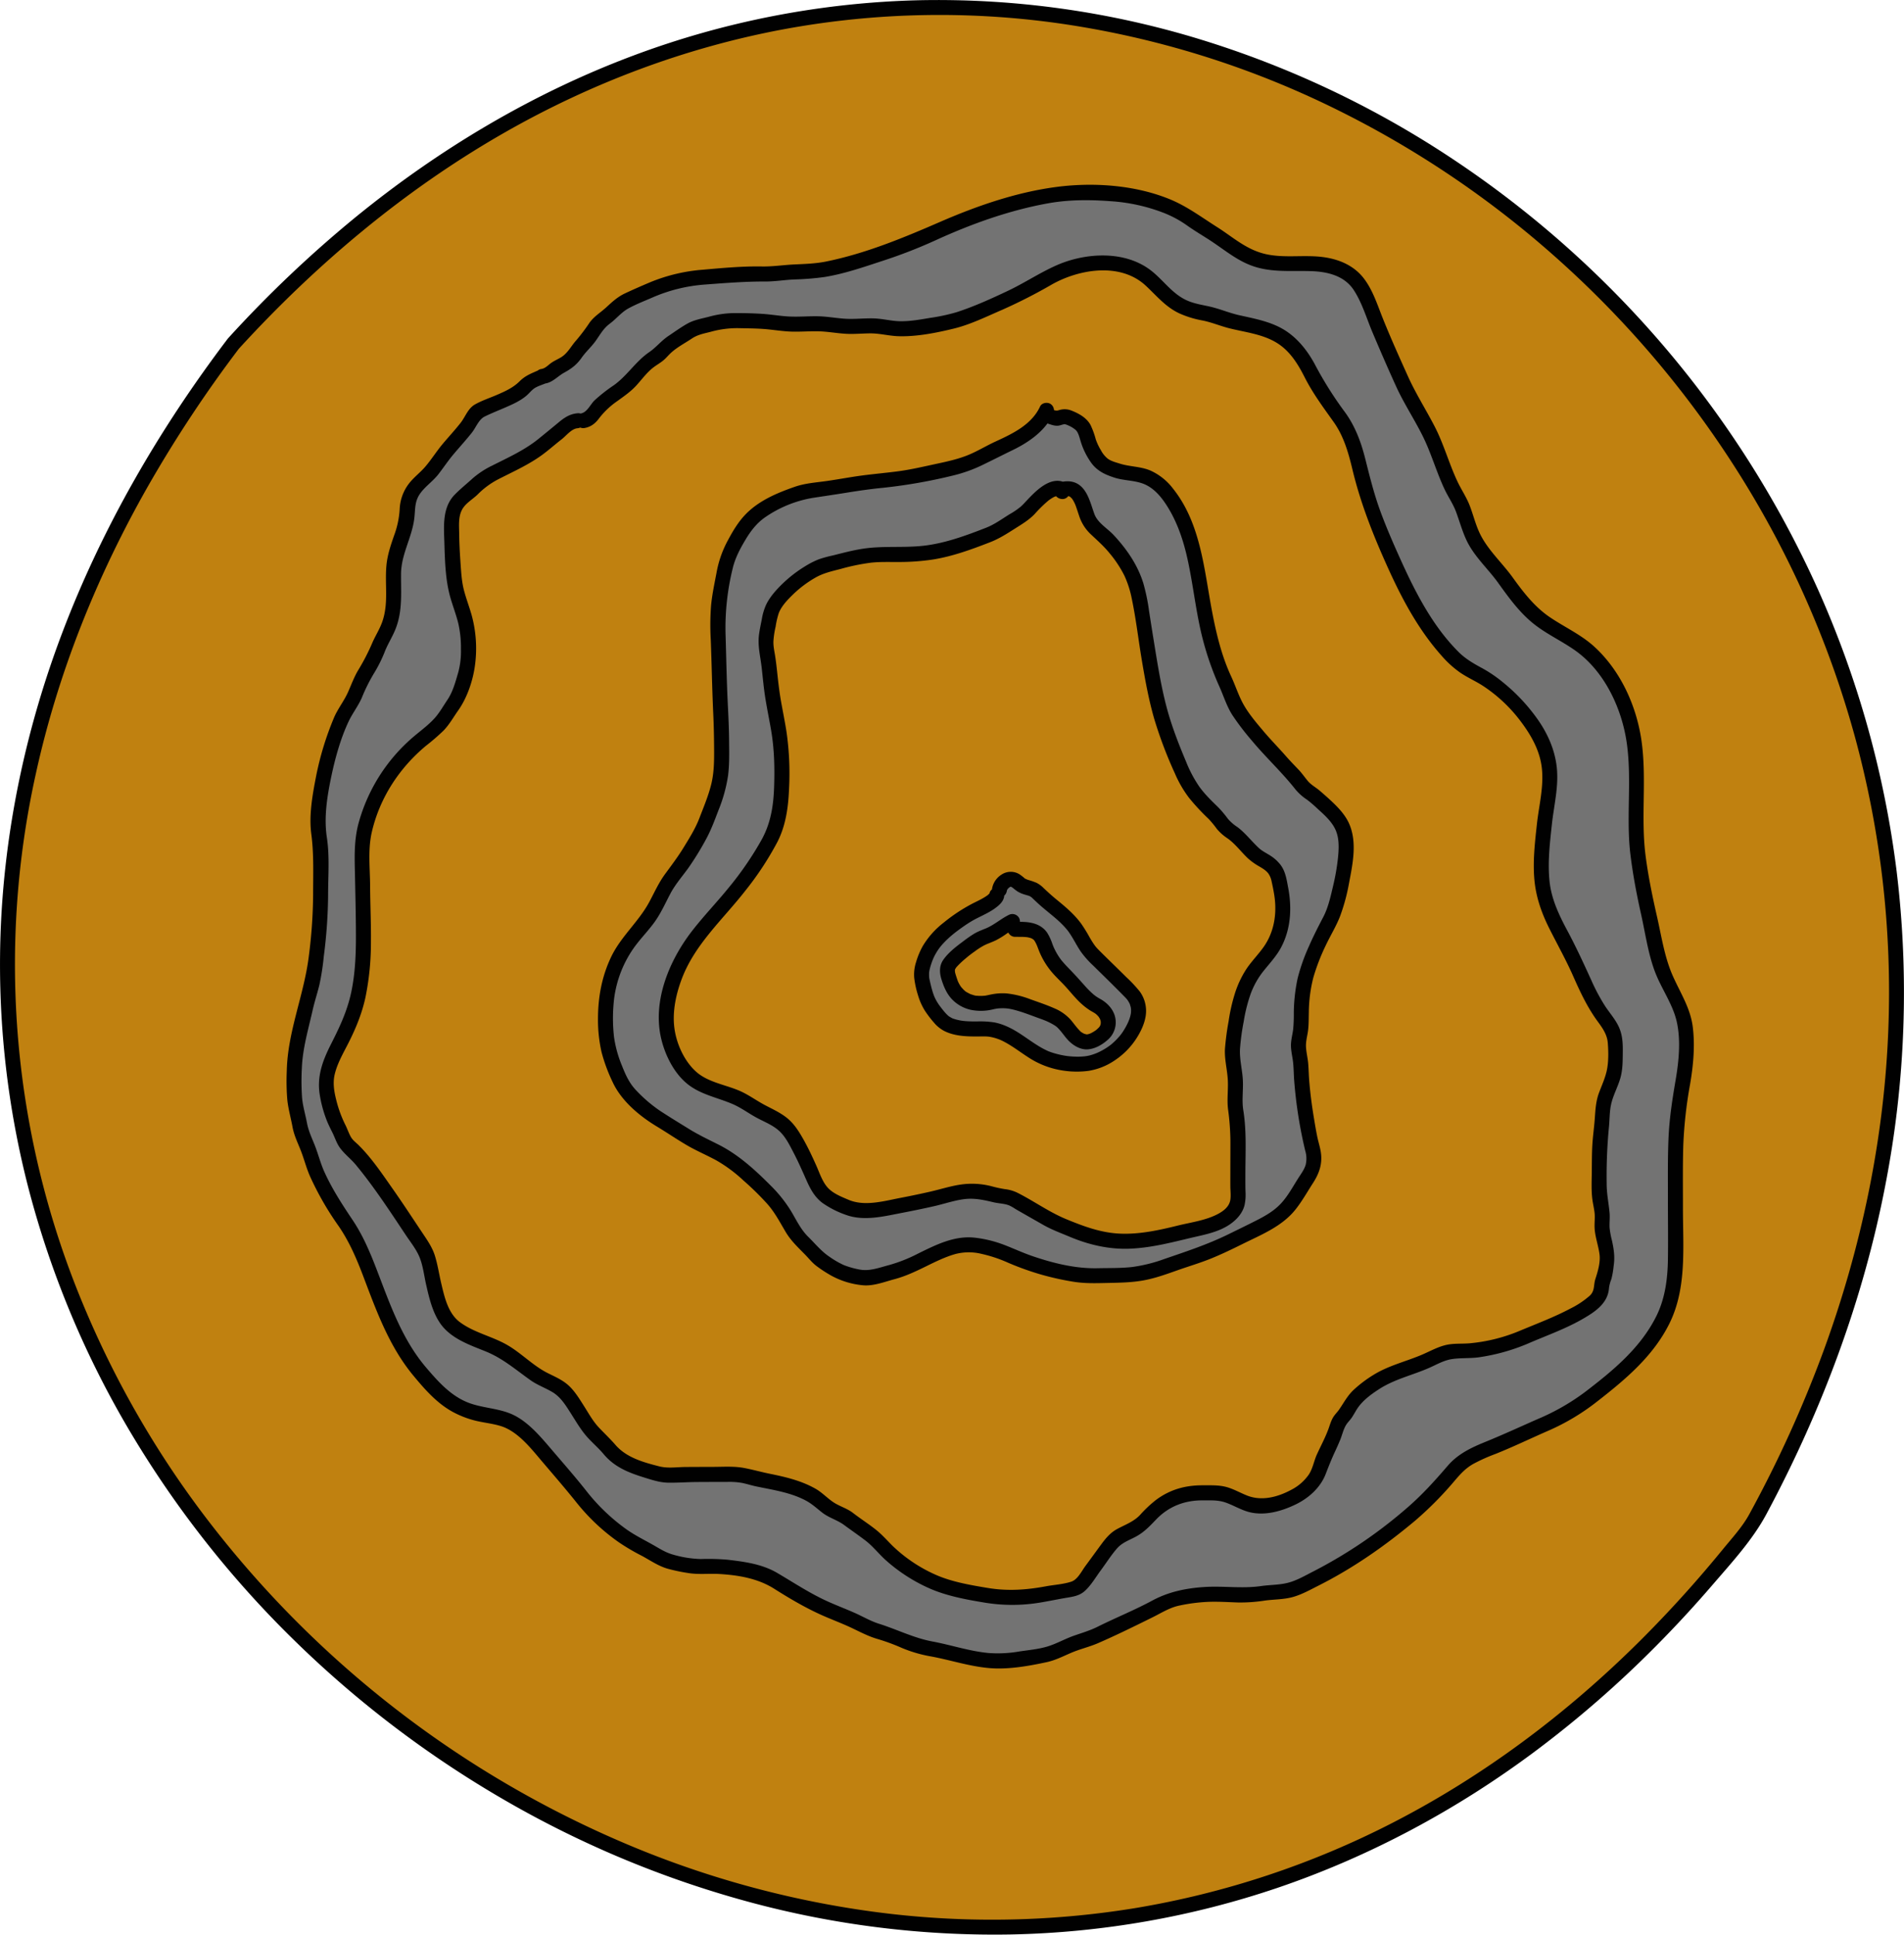 <svg xmlns="http://www.w3.org/2000/svg" viewBox="0 0 1141.369 1159.419"><defs><style>.cls-1{fill:#c08110;}.cls-2{fill:#010101;}.cls-3{fill:#737373;}</style></defs><g id="Layer_2" data-name="Layer 2"><g id="bolgyo4"><path class="cls-1" d="M139.914,205.912c-480.218,633.36,434.5,1326.694,910.715,707.258,346.049-628.1-428.834-1235.37-910.715-707.258"/><path class="cls-2" d="M136.028,203.641C95.4,257.307,61.323,316,37.4,379,16.474,434.1,3.7,492.292.686,551.188A535.312,535.312,0,0,0,17.268,712.88,564.746,564.746,0,0,0,78.922,859.545a611.725,611.725,0,0,0,97.985,124,633.451,633.451,0,0,0,126.038,95.494,610.735,610.735,0,0,0,146.136,60.807,562.53,562.53,0,0,0,156.985,19.461,530.683,530.683,0,0,0,159.754-27.938c55.461-18.845,107.573-46.857,154.48-81.88A649.244,649.244,0,0,0,992.773,986.4q17.731-17.878,34.157-36.993c11.373-13.212,23.694-26.593,31.947-41.992,33.141-61.837,58.052-128.3,71.324-197.267a603.17,603.17,0,0,0,6.768-187.881,592.726,592.726,0,0,0-47.54-169.811A610.373,610.373,0,0,0,869.653,94.514,580.493,580.493,0,0,0,718.329,23.241,536.8,536.8,0,0,0,551.157.132a524.085,524.085,0,0,0-171.69,33.243c-60.618,22.719-116.635,56.214-166.716,97.109a721.4,721.4,0,0,0-76.019,72.246c-3.9,4.269,2.446,10.651,6.364,6.364C189.5,158.32,242.661,113.6,302.5,79.438c52.087-29.735,108.823-51.079,167.836-62a513.081,513.081,0,0,1,167.7-2.977,550.9,550.9,0,0,1,157.9,48.581,591.51,591.51,0,0,1,137.745,92.1,603.769,603.769,0,0,1,108.912,128.891,588.577,588.577,0,0,1,69.074,156.519,581.6,581.6,0,0,1,20.254,177.713c-2.634,65.192-16.243,129.637-38.621,190.868a729.487,729.487,0,0,1-44.671,98.331c-4.105,7.539-10.24,14.166-15.666,20.805q-8.179,10.008-16.7,19.731-16.321,18.622-33.9,36.088c-43.358,42.99-92.635,80.014-146.972,108A526.532,526.532,0,0,1,679.948,1143.6a532.8,532.8,0,0,1-156.795,2.022,578.632,578.632,0,0,1-149.675-41.378,621.318,621.318,0,0,1-245.246-188.5A575.438,575.438,0,0,1,49.882,781.86a528.365,528.365,0,0,1-28.3-318.621c13.242-60.216,36.468-117.876,66.889-171.426A764.015,764.015,0,0,1,143.8,208.184c3.495-4.618-4.316-9.108-7.772-4.543Z"/><path class="cls-3" d="M325.746,225.472c-2.394,1.171-5.652,2.07-7.941,3.455-2.392,1.446-3.871,4-6.161,5.615-6.051,4.274-14.122,6.8-20.763,10.1-2.173,1.083-3.748,1.04-5.679,3.019-1.668,1.708-2.382,4.17-3.741,6.088-3.377,4.766-8.111,9.577-11.832,14.177-2.917,3.607-5.958,6.551-8.332,10.6-2.643,4.5-6.1,7.288-9.809,10.879a23.527,23.527,0,0,0-7.111,12.645c-.609,3.155,0,6.281-.631,9.431-1.656,8.211-5.738,15.943-7.187,24.266-1.376,7.9-.053,16.409-.318,24.427-.246,7.424-3.233,16.733-7.065,23.113-2.429,4.044-3.366,8.09-5.458,12.227-1.851,3.662-4.4,6.927-6.359,10.524-2.449,4.488-3.854,9.369-6.208,13.83-2.166,4.1-4.939,7.377-6.709,11.7a227.365,227.365,0,0,0-8.687,26.437c-2.706,9.862-3.725,19.881-4.97,30-.718,5.832.153,10.978,1.084,16.648.8,4.886.345,9.954.35,14.885.006,7.242-.038,14.485-.006,21.727.034,7.482-.961,14.567-1.565,21.99-.53,6.5-1.434,13.068-2.3,19.536-1,7.433-3.718,14.089-5.246,21.342-2.436,11.564-6.257,24.306-6.647,36.07-.16,4.807.071,9.659.019,14.473-.06,5.606,1.306,9.92,2.439,15.356,1.114,5.342,1.285,9.258,3.887,14.141,2.87,5.386,3.844,11.329,6.242,16.931a154,154,0,0,0,16.922,30.115c8.21,11.345,13.687,25.635,18.457,38.718,4.628,12.7,9.285,24.237,15.889,36,5.866,10.448,13.86,19.395,22.212,27.9a48.447,48.447,0,0,0,21.118,12.531c8.322,2.545,18.2,2.367,25.213,7.435,12.341,8.915,20.989,21.511,31.077,32.67,6.123,6.773,11.033,14.364,17.585,20.766,7.882,7.7,18.01,15.664,27.921,20.464,3.892,1.884,7.466,4.423,11.27,6.322,4.538,2.266,11.865,3.348,16.92,4.324,4.244.82,8.741.33,13.045.314a85.338,85.338,0,0,1,14.138,1.226c8.2,1.3,15.437,2.147,22.742,6.592,4.141,2.52,8.245,5.427,12.609,7.541,4.136,2,7.714,4.571,11.785,6.714,8.959,4.718,18.866,7.843,27.918,12.481a55.7,55.7,0,0,0,12.886,5.068c6.76,1.61,13.064,5.374,19.681,7.58,6.651,2.218,13.708,2.542,20.414,4.638a133.441,133.441,0,0,0,16.064,3.567c7,1.27,14.591,1.9,21.682.832,6.463-.975,13.185-1.919,19.589-3.1,5.381-1,10.708-4,15.746-6.047,5.615-2.28,11.47-3.427,16.86-6.21,10.305-5.321,21.037-9.767,31.428-14.958,4.158-2.076,8-4.685,12.471-5.968,4.185-1.2,8.709-1.581,13-2.319,9.821-1.692,21.095-.443,31.069-.319,5.1.063,9.835-1.309,14.908-1.61,5.348-.317,11.23-.78,16.2-3.064a301.394,301.394,0,0,0,32.468-17.342c11.177-6.892,21.989-15.47,32.247-23.714,11.161-8.969,20.3-18.915,29.462-29.822,6.695-7.968,19.367-11.608,28.734-15.678,9.92-4.31,19.736-8.99,29.778-13.216,12.458-5.243,23.274-14.481,33.774-22.821,13.063-10.376,24.068-21.689,31.883-36.535,6.682-12.7,8.222-26.35,8.167-40.453-.064-16.663.006-33.328.006-49.992,0-12.553.2-24.606,1.766-37.059,1.339-10.65,4.243-21.615,4.554-32.3.318-10.95.391-21.311-4.794-31.142-5.219-9.893-10.925-21.07-12.953-32.125-2.144-11.689-5.27-23.092-7.424-34.836-2.371-12.923-4.758-25.388-4.707-38.561.1-26.175,2.729-54.618-9.431-78.624-4.97-9.811-10.671-18.827-18.857-26.356-8.5-7.814-18.946-11.88-28.26-18.738-10.057-7.407-17.526-18.314-24.759-28.4-4.159-5.8-9.528-10.266-13.415-16.375-4.335-6.812-6.375-14.145-8.928-21.713-1.943-5.762-5.6-10.408-7.935-15.941-3.247-7.681-6.53-15.4-9.342-23.245-2.249-6.275-5.626-12.072-9.07-17.753a190.419,190.419,0,0,1-11.388-22.311c-4.8-10.758-9.589-21.673-14.141-32.547-4.016-9.595-7.877-23.579-16.849-29.571-12.2-8.146-25.9-5.747-39.822-6.157-8.944-.264-18.152-2.488-25.8-7.116a136.149,136.149,0,0,1-11.7-8.308c-5-3.76-10.735-6.289-15.754-10.2-8.18-6.376-19.745-10.913-29.808-13.308-12.2-2.9-24.434-3.486-36.918-3.557-14.434-.082-28.77,3.123-42.623,7.026a318.031,318.031,0,0,0-47.742,17.738c-14.193,6.6-29.376,11.638-44.371,16.089-7.438,2.208-14.714,4.5-22.426,5.575-8.673,1.212-17.3.719-26,1.936-5.755.8-11.474-.01-17.244.268-6.618.32-12.933,1.461-19.632,1.609-11.266.248-24.421,2.386-34.955,6.635-4.009,1.616-8.183,3.6-12.147,5.34-3.248,1.422-7.411,3.06-10.227,5.267-2.869,2.249-4.834,5.039-7.955,7.092-4.908,3.227-6.357,5.88-9.212,10.613-1.759,2.915-4.161,4.927-6.365,7.424-2.514,2.848-3.927,6.343-7.069,8.624-2.141,1.553-4.814,2.613-7.069,4.036-2.182,1.375-5.314,4.705-7.855,4.707"/><path class="cls-2" d="M323.475,221.586c-4.556,2.068-8.352,3.3-11.971,6.9-3.886,3.87-8.644,6.006-13.645,8.169-4.276,1.848-9.027,3.4-13.081,5.7-4.345,2.464-5.728,7.321-8.661,11.054-3.378,4.3-7.122,8.334-10.645,12.516-3.691,4.382-6.738,9.284-10.412,13.616-3.179,3.749-7.217,6.638-10.166,10.6a26.98,26.98,0,0,0-5.31,15.053,54.019,54.019,0,0,1-3.32,15.679c-2.066,5.938-4.045,11.757-4.621,18.061-1.041,11.383,1.377,22.229-2.364,33.334-1.529,4.535-4.1,8.449-6.018,12.793a128.188,128.188,0,0,1-8.227,16.056c-2.685,4.362-4.371,9.1-6.454,13.757-2.422,5.408-6.2,10.015-8.477,15.5a180.887,180.887,0,0,0-10.593,34.69c-2.17,11.213-4.406,23.357-2.9,34.749,1.6,12.118,1.082,24.22,1.09,36.439a301.683,301.683,0,0,1-2.577,36.784c-2.827,23.132-12.744,45.3-13.21,68.771a133.963,133.963,0,0,0,.345,17.631c.614,5.356,2.1,10.6,3.083,15.891.969,5.2,3.056,9.3,4.966,14.17,1.988,5.07,3.289,10.337,5.481,15.339a178.954,178.954,0,0,0,17.128,29.837c6.284,9.106,10.709,19.3,14.623,29.605,8.049,21.189,15.6,42.424,30.255,60.114,6.707,8.1,14.064,16.508,23.392,21.624a57.56,57.56,0,0,0,13.93,5.409c5.024,1.225,10.228,1.689,15.176,3.23,10.108,3.149,18,13.354,24.616,21.132,7.042,8.28,14.16,16.481,20.939,24.976a121.359,121.359,0,0,0,25.212,23.577,126.136,126.136,0,0,0,13.549,7.979c5.107,2.72,9.748,6.048,15.354,7.719a104.419,104.419,0,0,0,12.465,2.647c6.337,1.066,12.673.22,19.05.615,11.35.7,22.857,2.655,32.559,8.787,9.662,6.106,19.839,12.1,30.35,16.622,4.941,2.125,9.969,4.052,14.859,6.294,5.566,2.551,10.851,5.521,16.77,7.221a121.318,121.318,0,0,1,14.529,5.337,80.876,80.876,0,0,0,17.667,5.147c11.532,2.134,22.613,5.84,34.371,6.926,11.425,1.056,23.621-1.113,34.792-3.5,5.26-1.124,9.979-3.585,14.895-5.676,5.241-2.231,10.828-3.493,16.055-5.767,10.99-4.78,21.926-10.168,32.672-15.488,5.33-2.639,10.167-5.8,16.076-7.016a103.893,103.893,0,0,1,17.765-2.233c5.785-.171,11.566.2,17.345.4a95.7,95.7,0,0,0,16.178-1.16c5.491-.729,11.061-.6,16.454-2.06s10.462-4.313,15.43-6.815c20.957-10.553,39.991-23.858,57.96-38.9a208.228,208.228,0,0,0,23.957-24.213c3.36-3.911,6.35-7.229,10.862-9.812a102.792,102.792,0,0,1,13.239-5.975c10.765-4.285,21.2-9.346,31.816-13.971a133.722,133.722,0,0,0,29.373-17.567c16.952-13.189,33.676-27.2,43.361-46.851,10.5-21.3,8.013-45.88,8.042-68.891.016-12.537-.168-25.094.2-37.627a262.91,262.91,0,0,1,4.088-36.783c1.917-11.209,3-22.745,1.63-34.091-1.381-11.448-7.448-20.509-12.014-30.836-4.951-11.2-6.67-23.256-9.369-35.119-2.787-12.251-5.372-24.63-6.959-37.1-2.87-22.566.748-45.389-2.327-67.985-2.872-21.1-12.467-42.511-28.393-57.054-7.982-7.288-17.853-11.693-26.717-17.712-9.11-6.186-15.867-14.975-22.235-23.816-6.417-8.908-15.124-16.631-19.81-26.627-2.494-5.32-3.847-11.041-5.962-16.5-1.935-5-4.98-9.407-7.259-14.231-5.09-10.773-8.216-22.451-13.683-33.03-5.251-10.161-11.34-19.692-16.06-30.156-5.148-11.413-10.306-22.87-14.977-34.487-3.292-8.185-5.957-16.9-11.355-24.014-6.03-7.946-15.21-11.751-24.915-12.956-11.077-1.375-22.39.7-33.369-1.6-11.977-2.509-19.855-10.053-29.847-16.377-9.112-5.766-17.829-12.3-27.835-16.458-21.2-8.8-46.591-10.515-69.183-7.441-23.754,3.231-47.108,11.341-69.018,20.862-22.012,9.566-44.653,18.944-68.3,23.73-6.378,1.291-12.817,1.453-19.3,1.764-6.372.306-12.645,1.3-19.032,1.189-11.789-.206-23.755.914-35.5,1.949a103.6,103.6,0,0,0-31.491,7.468c-5.124,2.172-10.278,4.4-15.31,6.773-4.492,2.122-7.674,5.161-11.287,8.455-3.423,3.122-7.093,5.221-9.859,9.052a111.72,111.72,0,0,1-7.9,10.493c-3.216,3.525-5.181,7.924-9.4,10.386-1.878,1.1-3.86,1.958-5.645,3.212-1.9,1.332-3.548,3.3-5.92,3.657-5.709.854-3.283,9.528,2.392,8.678,4.321-.647,7.578-4.465,11.289-6.494,4.433-2.423,7.531-4.778,10.446-8.924,2.572-3.659,5.94-6.6,8.522-10.243,2.758-3.893,4.47-7.277,8.389-10.2,3.843-2.864,6.919-6.809,11.136-9.122,4.651-2.551,9.777-4.506,14.632-6.635a95.973,95.973,0,0,1,31.475-7.679c11.923-.895,23.8-1.843,35.751-1.8,5.789.021,11.526-.943,17.309-1.22a164.234,164.234,0,0,0,18.431-1.487c11.793-1.907,23.432-5.958,34.76-9.669a298.954,298.954,0,0,0,31.466-12.2c21.549-9.87,44.374-18.086,67.761-22.292,12.3-2.212,24.793-2.2,37.221-1.275a107.072,107.072,0,0,1,32.409,7.127,65.874,65.874,0,0,1,13.511,7.319c4.832,3.451,9.9,6.355,14.845,9.632,9.151,6.072,16.874,12.825,27.746,15.745,10.638,2.858,21.406,1.728,32.259,2.113,9.725.346,19.7,2.811,25.294,11.416,4.984,7.667,7.583,16.789,11.122,25.161,4.588,10.852,9.278,21.671,14.164,32.392,4.741,10.405,11.04,19.851,16.094,30.062,5.044,10.193,8.129,21.349,12.986,31.66,2.157,4.579,5.1,8.74,6.872,13.5,2.054,5.515,3.59,11.146,6.029,16.523,4.559,10.053,12.937,17.31,19.284,26.157,6.007,8.372,12.171,16.9,20.118,23.557,8.055,6.753,17.7,10.977,26.213,17.044,17.466,12.449,27.843,34.754,30.748,55.518,3.117,22.275-.56,44.812,2.211,67.085,1.477,11.87,3.729,23.692,6.345,35.361,2.557,11.409,4.163,23.439,8.3,34.4,3.828,10.132,10.762,19.507,13.1,30.094,2.479,11.226,1.2,23.7-.716,34.9-1.946,11.371-3.686,22.606-4.221,34.151-.578,12.479-.367,24.991-.385,37.48-.017,11.955.173,23.926,0,35.88-.171,11.507-1.685,23.2-6.817,33.64-9.462,19.249-26.148,32.952-42.853,45.723a133.4,133.4,0,0,1-28.226,16.155c-10.562,4.641-21.011,9.473-31.7,13.814-8.457,3.434-16.384,7.227-22.424,14.27-7.406,8.636-15.02,17.074-23.609,24.564a281.706,281.706,0,0,1-57.1,38.814c-4.725,2.409-9.565,5.249-14.709,6.631-5.358,1.44-10.988,1.277-16.454,2.06-11.432,1.637-22.765-.2-34.242.581-11.053.755-21.289,2.89-31.05,8.154-10.628,5.732-21.887,10.252-32.688,15.646-4.671,2.332-9.536,3.72-14.436,5.453-5.31,1.877-10.247,4.758-15.642,6.38s-11.26,2.145-16.81,2.975a75.3,75.3,0,0,1-18.517.927c-11.442-1.072-22.323-4.8-33.564-6.891-11.145-2.068-21.328-7.245-32.1-10.638-5.1-1.608-9.732-4.367-14.6-6.535-5.405-2.4-10.948-4.487-16.337-6.926-10.516-4.76-20.23-11.23-30.162-17.053-8.976-5.262-19.527-6.676-29.706-7.864a134.364,134.364,0,0,0-15.99-.411,64.949,64.949,0,0,1-16.525-2.61c-4.821-1.294-8.715-3.977-13.026-6.377-5.082-2.83-10.195-5.4-14.971-8.76a116.948,116.948,0,0,1-24.329-23.351c-6.583-8.309-13.586-16.291-20.473-24.35-6.377-7.463-13.653-16.222-22.59-20.692-9.044-4.524-19.572-4.091-28.822-8.12-9.779-4.259-16.916-12.294-23.726-20.247-14.954-17.464-22.08-38.911-30.242-60-3.807-9.84-8.023-19.674-13.912-28.472-6.277-9.376-12.283-18.554-16.976-28.866-2.277-5-3.591-10.25-5.546-15.363-1.845-4.824-4.01-9.041-4.966-14.17-.931-4.992-2.468-9.973-2.926-15.033a141.268,141.268,0,0,1-.141-17.7c.443-11.812,3.894-23.4,6.486-34.874,1.152-5.1,2.8-10.055,4.038-15.129a147.857,147.857,0,0,0,2.646-17.164,301.683,301.683,0,0,0,2.577-36.784c-.007-11.369.972-23.071-.744-34.329-1.826-11.984.108-24.318,2.562-36.122,2.312-11.123,5.586-23.056,10.434-33.366,2.349-5,5.793-9.3,8-14.4a103.078,103.078,0,0,1,7.513-14.961,83.711,83.711,0,0,0,6.462-13.188c1.975-4.747,4.789-9.023,6.563-13.89,3.914-10.74,2.819-21.013,2.933-32.184.119-11.661,6.386-21.391,7.886-32.706.754-5.692.039-10.389,3.572-15.348,3.071-4.311,7.659-7.341,10.918-11.532,3.079-3.96,5.789-8.078,9.036-11.933,3.651-4.335,7.494-8.531,11.017-12.972,2.478-3.124,4.124-7.924,7.7-9.692,4.295-2.123,8.817-3.853,13.2-5.787,4.254-1.875,8.646-3.882,12.156-7,1.774-1.572,3.088-3.441,5.2-4.6,2.162-1.188,4.656-1.868,6.906-2.89,5.267-2.39.7-10.149-4.542-7.771Z"/><path class="cls-1" d="M346.168,252.177c-4.581,0-9.074,5.329-12.567,7.855-3.435,2.483-6.436,5.332-9.77,7.891-6.663,5.113-14.336,8.783-21.609,12.536-4.756,2.454-9.554,4.468-13.865,7.849-3.06,2.4-5.463,5.438-8.511,7.855-4.011,3.179-6.127,4.853-7.936,9.775-1.532,4.167-1.143,8.223-1.146,12.612,0,9.522.764,18.555,1.484,27.927.855,11.121,6.913,21.539,8.017,32.55.77,7.677,1.036,17.811-1.221,25.1-1.231,3.973-2.633,7.91-3.961,11.852-1.61,4.776-4.7,7.5-7.111,11.793-4.214,7.486-11.306,12.084-17.716,17.635a96.319,96.319,0,0,0-23.508,29.872,97.7,97.7,0,0,0-9.04,26.325c-1.474,8.551-.355,18.312-.355,27.016,0,21.22,2.008,43.7-1.92,64.491A96.489,96.489,0,0,1,206.4,620.2c-3.569,6.779-7.361,13.558-9.661,20.9-2.707,8.645-.447,15.844,1.767,24.233,1.378,5.221,3.608,8.946,5.934,13.738,1.237,2.55,1.543,4.477,3.449,6.754,1.4,1.671,3.312,2.914,4.75,4.556,14.172,16.186,25.727,34.425,37.7,52.31,2.8,4.179,5.121,7.395,6.32,12.184,1.262,5.036,2.281,10.19,3.455,15.273a104.943,104.943,0,0,0,4.369,14.255c2.872,7.371,6.091,10.378,12.911,14.446,7.9,4.712,17.047,6.77,24.822,11.352,7.146,4.21,13.414,10.043,20.329,14.617,4.18,2.765,8.9,3.947,13.049,7,4.081,3,6.231,6.445,9,10.638,3.094,4.686,5.974,9.793,9.425,14.214,2.791,3.574,6.685,6.172,9.476,9.7,3.419,4.324,5.933,7.11,10.9,9.843a53.085,53.085,0,0,0,11.081,4.326,105.713,105.713,0,0,0,11.306,3.229c4.132.738,9.2-.081,13.4-.081,10.1,0,20.22-.143,30.323-.037,4.962.053,9.235,1.911,14.063,2.829a180.06,180.06,0,0,1,22.767,5.417c4.354,1.417,11.2,4.827,14.574,7.849,2.835,2.538,4.633,4.313,8.162,5.976,3.171,1.5,6.446,2.659,9.112,5.021,4.1,3.63,8.6,6.013,12.917,9.389,5.665,4.429,9.8,10.511,15.7,14.651,9.308,6.532,18.674,13.295,29.827,16.054,12.825,3.173,26.445,6.691,39.7,6.672,10.567-.014,20.875-2.661,31.113-4.357,5.157-.855,7.53-.809,10.91-5.376,3.794-5.127,7.592-10.219,11.4-15.348,3.57-4.813,6.531-10.187,12.13-12.619a52.8,52.8,0,0,0,11.034-6.193c2.9-2.234,5.015-5.529,7.779-7.936a48.286,48.286,0,0,1,14.61-9.025c7.134-2.712,14.008-1.824,21.565-1.965,10.248-.192,17.316,7.879,27.509,7.879,7.919,0,16.766-3.171,23.433-7.221a35.627,35.627,0,0,0,10.083-10.05c2.212-3.759,2.966-8.672,5-12.567a149.838,149.838,0,0,0,6.279-13.747c.851-2.144,1.484-4.51,2.49-6.58s2.693-3.292,3.88-5.227c2.641-4.308,4.153-7.388,8.036-10.966a75.463,75.463,0,0,1,12.263-9.076c7.639-4.542,15.63-6.877,24.03-9.814,6.73-2.354,14.51-7.553,21.568-7.46a103.288,103.288,0,0,0,23.989-2.756c9.527-2.032,17.789-6.138,26.669-9.817,8.56-3.547,17.6-7.1,25.407-11.932,3.163-1.956,8.031-5.286,10.092-8.373,2.228-3.336.951-4.833,1.752-8.089.439-1.78,1.256-3.043,1.672-4.864.529-2.315.7-5.29,1.171-7.667a12.664,12.664,0,0,0,0-5.777c-.718-3.912-1.621-7.77-2.437-11.654-.761-3.618-.075-7.106-.263-10.739-.221-4.282-1.581-8.32-1.739-12.637-.27-7.4.077-14.891.081-22.3a174.23,174.23,0,0,1,1.44-20.131c.642-5.667.116-10.272,2.138-15.762,2.5-6.776,5.9-13.45,5.842-20.7-.031-3.936.152-7.9.037-11.829-.184-6.3-3.857-11.193-7.536-16.129-8.577-11.506-12.789-24.894-19.2-37.621s-14.138-24.169-16.566-38.548c-2.129-12.609-.455-25.916.812-38.468,1.023-10.126,3.518-19.939,3.223-30.16s-3.857-19.615-9.417-28.009c-4.838-7.3-10.84-14.761-17.719-20.385-4.462-3.649-8.628-7.478-13.746-10.181-6.052-3.2-12.122-6.462-16.923-11.381-20.042-20.54-31.637-46.884-42.764-73.034a227.473,227.473,0,0,1-11.805-34.176c-3.182-12.936-5.329-25.176-13.335-36.159-6.263-8.594-12.569-17.029-17.28-26.633-5.268-10.743-11.841-19.882-23.174-24.863-8.2-3.6-17.307-4.726-25.873-6.947-4.691-1.216-8.994-3.378-13.792-4.188-6.7-1.132-12.645-2.823-18.529-6.464-8.33-5.155-13.452-14.6-22.275-18.921-8.856-4.341-17.553-5.374-27.131-4.587-10.56.868-18.978,3.939-28.237,9.375a257.608,257.608,0,0,1-35.351,17.28c-7.467,2.941-14.542,6.623-22.423,8.28-5.9,1.241-11.695,2.176-17.63,3.1-7.661,1.2-14.048,1.542-21.679-.036-5.975-1.235-13.065-.383-19.128-.313-7.323.085-14.288-1.652-21.638-1.6-5.709.039-11.589.444-17.277.076-6.431-.417-12.376-1.675-18.893-1.65-6.015.024-12.442-.7-18.417-.083-4.24.439-8.459,1.911-12.6,2.831-5.253,1.166-7.2,2.009-11.4,5.149-2.466,1.844-5.214,3.311-7.773,4.987a29.953,29.953,0,0,0-6.371,5.621c-2.625,2.891-6.133,4.338-9.025,6.94-4.054,3.649-7.2,8.09-11.036,11.936C373,233.241,369.465,235.1,365.8,238c-2.872,2.277-6.5,4.947-8.711,7.885-2.324,3.084-3.4,5.74-7.778,6.289"/><path class="cls-2" d="M346.168,247.677c-4.5.365-7.829,2.57-11.222,5.394-4.013,3.34-8.06,6.637-12.115,9.928-8.276,6.718-18.17,11.182-27.631,15.949a52.386,52.386,0,0,0-11.982,7.859c-3.513,3.2-7.4,6.309-10.695,9.707-7.373,7.6-6.466,18.538-6.157,28.321.355,11.213.579,22.952,3.756,33.773,1.454,4.952,3.309,9.786,4.561,14.8a65.8,65.8,0,0,1,1.635,15.672,48.443,48.443,0,0,1-1.613,13.85c-1.6,5.5-3.2,11.571-6.416,16.359-2.548,3.789-4.884,8-7.973,11.361-3.544,3.862-7.787,6.986-11.789,10.34a103.99,103.99,0,0,0-33.567,52.292c-2.94,10.831-2.363,21.474-2.14,32.556.232,11.469.512,22.958.544,34.43.033,11.538-.426,23.133-2.833,34.451-2.375,11.167-6.9,20.759-12.033,30.862-5.089,10.017-8.74,19.636-6.738,31.007a73.365,73.365,0,0,0,4.44,15.7c.94,2.223,2.023,4.37,3.1,6.527,1.334,2.668,2.271,5.646,3.872,8.163,2.614,4.109,6.962,7.276,10.087,11.044,3.808,4.593,7.426,9.336,10.924,14.168,6.6,9.114,12.784,18.517,19.014,27.883,2.662,4,5.84,7.969,7.855,12.347,2.444,5.309,3.09,11.732,4.376,17.393,2.061,9.072,4.507,19.659,11.172,26.571,6.589,6.834,16.025,10.056,24.6,13.534,10.158,4.12,17.956,10.953,26.793,17.214,4.1,2.909,8.715,4.542,13.018,7.064,4.938,2.9,7.836,7.6,10.85,12.3,2.89,4.507,5.58,9.193,8.978,13.348,3.378,4.13,7.569,7.484,11,11.594,6.362,7.617,14.583,10.971,23.833,13.864,4.945,1.546,9.792,3.2,15.034,3.268,5.8.071,11.646-.385,17.456-.412,5.853-.027,11.7-.069,17.558-.047a44.324,44.324,0,0,1,9.293.627c2.808.6,5.545,1.487,8.359,2.074,10.115,2.113,20.675,3.6,29.879,8.57,3.664,1.98,6.464,4.655,9.717,7.174,4.012,3.107,8.975,4.367,13.034,7.362,4.183,3.085,8.5,6.054,12.646,9.2,4.391,3.329,7.807,7.7,11.826,11.432A99.959,99.959,0,0,0,557.613,952.1c9.977,4.336,21.52,6.5,32.216,8.27a101.567,101.567,0,0,0,33.632.051c5.408-.886,10.768-2.038,16.173-2.933,3.956-.655,7.575-1.249,10.67-4.04,3.752-3.384,6.578-8.324,9.574-12.355,3.214-4.325,6.185-9.074,9.733-13.134,3.253-3.724,7.674-5,11.854-7.375,4.731-2.687,7.942-6.165,11.641-10.01,7.577-7.875,17.066-11.455,27.843-11.415,4.684.017,9.235-.272,13.716,1.291s8.6,4.079,13.171,5.452c9.545,2.867,20.07-.059,28.767-4.252,7.931-3.823,14.963-10.106,18.163-18.448,1.785-4.652,3.551-9.083,5.673-13.609,1.024-2.187,1.991-4.4,2.921-6.629,1.237-2.965,1.967-6.578,3.731-9.264.984-1.5,2.323-2.756,3.325-4.255,1.361-2.034,2.435-4.252,3.883-6.233,3.211-4.395,7.947-7.833,12.478-10.754,9.262-5.971,19.827-8.267,29.8-12.631,4.351-1.9,8.718-4.49,13.467-5.273,5.329-.879,10.949-.385,16.354-1.12a118.763,118.763,0,0,0,31.084-8.9c10.348-4.415,21.115-8.28,30.9-13.878,7.449-4.259,15.471-9.39,16.133-18.649a22.208,22.208,0,0,1,1.455-5.5,50.164,50.164,0,0,0,1.332-7.712c.835-5.443.19-9.823-.968-15.24a51.148,51.148,0,0,1-1.446-7.7c-.17-3.031.256-6.045-.024-9.082-.536-5.821-1.717-11.255-1.729-17.154a305.955,305.955,0,0,1,1.3-33.581c.526-4.861.33-10.034,1.487-14.8,1.287-5.3,4.045-10.161,5.492-15.432,1.365-4.971,1.316-9.956,1.376-15.064.065-5.513-.112-10.566-2.513-15.622-2.106-4.436-5.423-8.118-8.1-12.2a114.989,114.989,0,0,1-8.255-15.485c-4.553-9.983-9.072-19.818-14.254-29.5-5.036-9.4-9.671-19.048-10.786-29.8-1.175-11.328.183-22.809,1.4-34.077,1.234-11.393,4.2-22.773,2.924-34.3-1.143-10.35-5.323-19.831-11.218-28.337a110.37,110.37,0,0,0-21.347-22.762,78.867,78.867,0,0,0-12.666-8.511c-4.89-2.64-9.633-5.443-13.593-9.391-15.027-14.984-25.213-34.369-33.925-53.493-4.515-9.911-8.914-19.927-12.717-30.136-3.919-10.522-6.578-21.265-9.311-32.13-2.52-10.016-6.007-19.455-12.1-27.871a219.6,219.6,0,0,1-17.5-27.588c-4.069-7.827-9.326-14.995-16.517-20.218-8.619-6.259-19.2-8.127-29.367-10.4-5.392-1.2-10.43-3.289-15.746-4.7-5.222-1.382-10.549-1.9-15.548-4.117-8.8-3.9-13.892-11.762-21.192-17.607-15.814-12.664-39.835-11.216-57.422-3.36-9.942,4.44-19.1,10.562-28.967,15.222s-20.209,9.374-30.591,12.725a111.067,111.067,0,0,1-15.713,3.388c-5.859.988-11.756,2.067-17.719,2.048-5.466-.017-10.716-1.525-16.164-1.7-5.822-.182-11.626.569-17.447.183-5.284-.351-10.513-1.332-15.816-1.45-5.772-.129-11.542.4-17.316.139-5.322-.242-10.575-1.2-15.886-1.564-5.692-.395-11.527-.5-17.231-.5a60.107,60.107,0,0,0-15.251,2.2c-4.419,1.145-8.963,1.9-12.985,4.176-3.881,2.2-7.718,4.971-11.428,7.458-4.165,2.792-7.195,6.739-11.306,9.548-8.2,5.6-13.286,14.236-21.361,19.938a98.442,98.442,0,0,0-11.352,8.893c-2.755,2.632-4.433,7.263-8.4,7.976-5.691,1.023-3.28,9.7,2.393,8.679,3.892-.7,6.479-2.872,8.753-5.964a48.386,48.386,0,0,1,11-10.3c3.951-2.877,7.839-5.533,11.166-9.168,3.343-3.652,6.305-7.824,10.26-10.858,1.97-1.512,4.165-2.7,6.069-4.31,1.6-1.352,2.9-2.979,4.436-4.4,3.626-3.365,8.478-5.879,12.6-8.637,3.465-2.319,7.159-2.967,11.157-3.982a59.334,59.334,0,0,1,16.4-2.214c5.016.11,10.086.121,15.089.466,5.791.4,11.506,1.457,17.319,1.613,5.3.141,10.589-.314,15.883-.188,5.543.132,11.01,1.178,16.539,1.492,4.882.278,9.752-.242,14.634-.254,5.693-.014,11.168,1.53,16.849,1.7,10.861.331,22.65-2.013,33.167-4.579,9.872-2.408,19.485-7.164,28.795-11.173a310.444,310.444,0,0,0,29.874-15.223c16.432-9.285,41.1-13.407,56.272.62,6.608,6.109,11.974,12.887,20.359,16.732a59.124,59.124,0,0,0,13.54,4.16c5.668,1.1,10.893,3.376,16.479,4.765,9.7,2.411,20.131,3.476,28.727,8.975,7.6,4.86,12.289,12.562,16.275,20.424,4.828,9.524,11.112,17.962,17.28,26.633,6.1,8.57,8.869,18.358,11.292,28.458,5.05,21.055,13.018,40.84,21.983,60.508,8.359,18.342,18.106,36.227,31.615,51.333a61.094,61.094,0,0,0,10.916,9.895c4.186,2.874,8.829,4.925,13.12,7.61a89.953,89.953,0,0,1,23.523,22.037c6.165,8.23,11.285,17.367,12.415,27.76,1.223,11.244-1.789,22.493-2.993,33.613-1.194,11.033-2.5,22.242-1.471,33.341.963,10.364,4.31,19.841,8.956,29.1,4.765,9.494,9.94,18.682,14.238,28.414,4.192,9.494,8.483,18.7,14.633,27.114,2.865,3.918,5.713,7.818,6.135,12.8.459,5.435.544,12-.7,17.284-1.042,4.417-2.956,8.549-4.537,12.783-1.9,5.08-2.153,10.134-2.536,15.474-.375,5.215-1.137,10.392-1.451,15.615-.353,5.879-.276,11.789-.362,17.677-.075,5.094-.291,10.271.389,15.331.35,2.6.992,5.169,1.288,7.778.344,3.032-.117,6.05.024,9.082.253,5.427,2.282,10.564,2.95,15.926.6,4.809-1,10.156-2.455,14.661-1.239,3.837-.22,7.094-3.4,10.08a53.151,53.151,0,0,1-11.586,7.7c-9.612,5.113-19.954,8.99-29.991,13.182a101.236,101.236,0,0,1-30.355,7.64c-4.874.422-9.834-.083-14.616,1.106-5.055,1.257-9.637,3.9-14.406,5.9-9.609,4.033-19.665,6.359-28.636,11.895a75.122,75.122,0,0,0-12.012,9.075c-3.743,3.526-5.839,7.737-8.74,11.876-1.032,1.474-2.355,2.733-3.325,4.255-1.415,2.22-2.108,4.871-3.009,7.319-1.917,5.2-4.537,10.039-6.838,15.066-1.828,3.994-2.5,8.614-4.978,12.284a28.888,28.888,0,0,1-10.137,8.881c-8.186,4.437-17.87,7.134-26.822,3.576-3.886-1.545-7.55-3.637-11.561-4.872-4.893-1.506-9.971-1.235-15.026-1.252-10.363-.036-19.48,2.48-27.886,8.7a73.208,73.208,0,0,0-9.646,9.06c-3.94,4.169-9.018,5.848-13.9,8.529-3.829,2.1-6.614,5.376-9.172,8.838-3.237,4.383-6.413,8.81-9.663,13.184-2.3,3.093-4.64,8.161-8.509,9.442-4.726,1.565-10.3,1.868-15.2,2.781-11.7,2.18-22.954,2.955-34.753,1-10.3-1.7-21.72-3.645-31.306-7.909a89.306,89.306,0,0,1-26-17.471c-3.169-3.179-6.122-6.547-9.634-9.364-4.492-3.6-9.388-6.7-13.944-10.222-3.7-2.865-8.236-3.99-12.05-6.616-3.634-2.5-6.552-5.7-10.443-7.912-8.419-4.783-17.857-7.028-27.271-8.93-5.206-1.051-10.351-2.519-15.559-3.5-5.968-1.122-12.237-.672-18.276-.653-5.586.019-11.173.03-16.759.067-5.329.035-10.595.945-15.828-.388-9.464-2.413-19.621-5.223-26.212-12.844-3.175-3.67-6.629-6.9-9.951-10.425-3.605-3.822-6.169-8.564-8.978-12.973-2.493-3.914-4.992-8.044-8.276-11.363-3.873-3.915-8.575-5.859-13.4-8.279-9.084-4.554-16.126-12.352-25.023-17.265-8.928-4.93-19.183-7.064-27.5-13.161-7.262-5.321-9.4-15.243-11.353-23.534-1.292-5.479-2.107-11.168-3.81-16.541-1.55-4.891-4.414-8.991-7.235-13.21-5.982-8.949-11.862-17.967-18.052-26.774-6.252-8.894-12.678-18.516-20.449-26.171-1.646-1.622-3.445-2.856-4.6-4.9-1.26-2.227-2.086-4.782-3.237-7.08a72.238,72.238,0,0,1-5.553-15.192c-1.265-5.056-2.1-10.131-.867-15.278,1.371-5.708,4.24-11.077,6.943-16.247,5.013-9.588,9.138-19.128,11.461-29.75a162.637,162.637,0,0,0,3.291-32.994c.125-11.327-.42-22.646-.487-33.971-.064-10.771-1.414-21.727,1.057-32.325,4.761-20.413,16.441-38.236,32.46-51.573a131.048,131.048,0,0,0,10.446-9.03c3.545-3.648,5.917-7.988,8.831-12.108,5.481-7.751,8.961-18.186,10.14-27.6a75.467,75.467,0,0,0-2.169-29.894c-1.371-4.739-3.116-9.362-4.4-14.128-1.5-5.577-1.777-11.265-2.186-17-.4-5.679-.71-11.361-.772-17.055-.058-5.291-.773-11.368,2.5-15.938,2.235-3.126,5.874-5.208,8.6-7.878a49.125,49.125,0,0,1,12.2-9c8.934-4.6,18.269-8.708,26.418-14.667,4.014-2.935,7.723-6.266,11.652-9.311,2.695-2.087,5.968-6.369,9.533-6.659,5.733-.465,5.783-9.469,0-9Z"/><path class="cls-3" d="M627.361,245.894c-3.7,8.265-9.93,12.569-17.594,17.28-5.276,3.243-11.153,5.2-16.541,8.2a84.737,84.737,0,0,1-24,9.461c-8.967,1.977-17.737,3.894-26.817,5.5-6.691,1.186-13.271,1.279-19.924,2.315-7.094,1.1-14.174,1.727-21.227,3.186-7.615,1.576-16.248,1.588-23.528,4.2-13.115,4.708-24.879,9.682-32.594,21.685a110.39,110.39,0,0,0-7.936,14.527c-2.9,6.481-3.55,14.7-5.068,21.644-3.263,14.93-1.14,29.151-1.14,44.3,0,15.98,1.581,31.588,1.571,47.558,0,7.456.3,14.682-1.11,22.024-1.665,8.647-5.132,16.5-8.24,24.709-2.827,7.471-7.4,14.048-11.461,20.886-4.082,6.878-10.147,12.867-13.789,19.916-3.055,5.915-5.764,12.024-9.771,17.431-3.54,4.777-7.7,9.106-11.262,13.878a72.111,72.111,0,0,0-13.563,36.357c-.942,11.672-.442,25.069,3.947,35.918,2.606,6.441,4.917,13.585,9.805,18.673,5.822,6.059,11.614,11.381,18.888,15.67,6.885,4.059,13.526,8.78,20.5,12.651,6.3,3.5,13.218,6.158,19.276,10.085,6.2,4.016,11.818,9.132,17.2,14.138,5.528,5.138,11.152,10.665,15.39,16.931,2.979,4.405,5.237,9.272,8.179,13.738,2.85,4.327,5.941,6.608,9.465,10.17,2.2,2.222,3.16,4.036,5.813,5.976,2.257,1.649,4.744,3.209,7.1,4.712,5.151,3.283,10.945,4.77,16.967,5.929,4.818.927,8.241-.459,12.878-1.689,4.768-1.264,8.78-2.03,13.361-3.9,10.932-4.453,20.105-10.6,31.8-13.409,8.469-2.034,21.735,1.476,29.847,5.093a162.409,162.409,0,0,0,41.984,12.336c7.292,1.149,15.063.286,22.423.349a81.631,81.631,0,0,0,23.564-3.1c7.91-2.329,15.609-5.428,23.482-7.893,11.422-3.577,21.611-8.862,32.3-14.175,7.917-3.934,16.656-7.642,22.915-14.1,4.393-4.535,7.629-10.088,10.875-15.432,2.221-3.655,4.978-7.015,5.935-11.31,1.321-5.931-1-10.713-2.081-16.423-2.694-14.258-4.892-28.769-5.4-43.271-.171-4.843-1.816-9.295-1.353-14.175.293-3.089,1.27-5.917,1.395-9.076.328-8.316.174-16.906,1.789-25.134,2.246-11.444,7.527-22.614,12.6-32.914,2.029-4.118,4.223-7.226,5.545-11.7a176.366,176.366,0,0,0,4.758-18.532c1.717-9.6,4.392-22.551.031-31.885-3.18-6.806-11.257-13.45-16.881-18.395-2.1-1.849-4.517-2.814-6.37-4.981-2.286-2.674-4.121-5.535-6.672-8.017-5.537-5.386-10.086-11.479-15.49-16.978-5.516-5.614-10.433-12.356-15.179-18.641-4.493-5.95-6.577-13.787-9.781-20.453-6.876-14.307-10.143-30.044-12.956-45.6-2.854-15.779-4.5-31.8-10.571-46.774-4.09-10.1-10.674-22.8-20.813-28.322-4.078-2.219-8.989-3.07-13.47-3.455-3.531-.3-6.56-1.523-10.007-2.638-6.805-2.2-9.188-6.543-12.375-12.716-2.026-3.925-2.52-9.581-5.3-13.039-1.583-1.97-7.642-5.4-10.334-5.5-1.482-.057-3.115.97-4.713.987-2.45.026-3.965-1.353-6.283-1.65"/><path class="cls-2" d="M623.475,243.622c-5.036,10.867-16.381,16.256-26.73,21-5.8,2.66-11.227,6.074-17.191,8.4-6.3,2.451-12.866,3.8-19.451,5.216-7.176,1.548-14.409,3.242-21.692,4.2-7.318.968-14.676,1.6-22,2.577-6.92.927-13.764,2.244-20.667,3.229-6.444.92-13.01,1.317-19.207,3.46-10.6,3.667-21.455,8.226-29.433,16.377-4.469,4.566-7.8,10.167-10.786,15.776a63.918,63.918,0,0,0-6.668,18.711c-1.244,6.7-2.739,13.429-3.386,20.217a152.944,152.944,0,0,0-.2,20.512c.578,14.744.8,29.482,1.49,44.225.349,7.426.49,14.842.527,22.276.034,6.956-.1,13.8-1.816,20.576-1.743,6.862-4.5,13.411-7.043,20-2.408,6.253-5.964,11.888-9.452,17.58-3.417,5.576-7.277,10.659-11.137,15.927s-6.42,11.129-9.511,16.838c-6.394,11.81-16.932,20.54-22.768,32.752-5.6,11.709-7.894,24.238-7.885,37.163a86.393,86.393,0,0,0,2.154,19.961,99.639,99.639,0,0,0,6.5,17.609c5.175,11.417,16.058,20.519,26.618,26.891,6.054,3.654,11.9,7.645,18,11.224,5.739,3.368,11.884,5.918,17.714,9.11a86.843,86.843,0,0,1,16.262,12.081,168.537,168.537,0,0,1,14.433,14.191c4.4,5.045,7.39,10.8,10.781,16.521,3.252,5.483,7.522,9.378,11.91,13.883,2.255,2.315,4.1,4.724,6.724,6.679a79.207,79.207,0,0,0,8.667,5.645,48.694,48.694,0,0,0,19.533,5.864c6.138.422,12.673-2.154,18.531-3.709,6.521-1.731,12.587-4.615,18.624-7.574,5.721-2.8,11.427-5.641,17.568-7.419a31.987,31.987,0,0,1,15.726-.195,82.873,82.873,0,0,1,15.927,5.27,168.987,168.987,0,0,0,19.42,7.013,167.179,167.179,0,0,0,20.071,4.482c6.914,1.109,13.73.85,20.7.7,7.153-.156,14.148-.251,21.218-1.544s13.823-3.767,20.573-6.146c6.59-2.324,13.312-4.293,19.79-6.923,6.379-2.59,12.579-5.569,18.741-8.633,11.389-5.663,23.815-10.537,31.951-20.777,3.954-4.976,7.023-10.511,10.469-15.831,3.844-5.936,5.84-11.815,4.636-18.929-.511-3.021-1.473-5.941-2.086-8.94-.775-3.79-1.413-7.617-2.04-11.435-1.2-7.291-2.169-14.616-2.761-21.982-.27-3.353-.332-6.717-.586-10.069-.262-3.466-1.185-6.857-1.354-10.327-.166-3.443.887-6.707,1.284-10.1.409-3.492.314-7.057.426-10.569a87.084,87.084,0,0,1,2.685-20.773,122.421,122.421,0,0,1,7.34-19.066c2.74-5.851,6.232-11.457,8.6-17.464a114.322,114.322,0,0,0,5.476-20.143c2.191-11.449,4.968-24.452.062-35.574-2.448-5.55-6.92-10.106-11.313-14.175-2.061-1.909-4.179-3.764-6.309-5.595-2.38-2.047-5.184-3.467-7.209-5.9-1.853-2.222-3.487-4.617-5.486-6.717-2.522-2.649-5.067-5.236-7.477-7.994-4.446-5.089-9.216-9.907-13.57-15.068-4.156-4.926-8.613-10.145-11.812-15.755-3.068-5.378-4.9-11.373-7.51-16.972-5.752-12.341-8.924-25.593-11.465-38.917-4.817-25.264-6.753-52.814-23.435-73.733a35.13,35.13,0,0,0-13.7-10.88c-5.906-2.451-12.254-2.195-18.272-4.114-2.415-.77-5.1-1.416-7.178-2.955a16.133,16.133,0,0,1-4.083-5.061,33.181,33.181,0,0,1-3.076-6.516,49.157,49.157,0,0,0-3.126-8.578c-2.307-4.27-6.855-6.838-11.235-8.566a10.93,10.93,0,0,0-6.867-.565c-1.234.3-1.8.663-3,.409-1.4-.3-2.652-1.039-4.081-1.3a4.626,4.626,0,0,0-5.536,3.143c-.6,2.183.74,5.1,3.143,5.536,2.742.5,4.989,1.923,7.881,1.768,1.516-.081,2.845-.8,4.312-.945-.191.019-.922-.181.141.073a9.852,9.852,0,0,1,1.7.615,17.376,17.376,0,0,1,4.746,2.9c1.418,1.414,2.059,4.028,2.681,6.067a43.939,43.939,0,0,0,6.714,13.779c3.545,4.7,8.105,6.78,13.578,8.58,6.143,2.021,13,1.525,18.883,4.325,4.6,2.19,8.291,6.129,11.169,10.254,6.717,9.624,10.806,20.943,13.446,32.3,3.111,13.379,4.691,27.072,7.431,40.529a177.845,177.845,0,0,0,12.149,37.9c2.534,5.639,4.342,11.648,7.672,16.9a153.079,153.079,0,0,0,11.765,15.431c8.317,10.009,18,18.907,26.045,29.133a31.077,31.077,0,0,0,6.977,6.235,73.418,73.418,0,0,1,6.38,5.477c4.04,3.65,8.607,7.69,10.838,12.785,2.182,4.982,1.959,10.8,1.45,16.095a132.735,132.735,0,0,1-3,17.447c-1.468,6.26-2.928,12.968-5.937,18.684s-5.921,11.459-8.515,17.38a114.03,114.03,0,0,0-6.778,19.178,103.133,103.133,0,0,0-2.308,20.886,96.359,96.359,0,0,1-.386,9.8c-.469,3.5-1.472,6.816-1.309,10.386.145,3.161.925,6.238,1.268,9.373.4,3.65.377,7.36.672,11.023a268.948,268.948,0,0,0,6.589,41.818,16.305,16.305,0,0,1,.31,8.422c-.815,2.913-2.745,5.424-4.355,7.939-3.334,5.208-6.228,10.751-10.464,15.316-4.016,4.328-9.089,7.288-14.3,9.954-5.738,2.935-11.552,5.743-17.341,8.576-12.328,6.033-25.186,10.274-38.147,14.71a91.491,91.491,0,0,1-19.446,4.85c-6.854.764-13.827.58-20.715.731-13.278.292-26.513-2.982-39.023-7.251-5.858-2-11.426-4.632-17.2-6.826a71.984,71.984,0,0,0-17.151-4.2c-12.342-1.453-23.419,4.193-34.2,9.477a91.068,91.068,0,0,1-17.347,6.893c-6.056,1.563-11.9,3.949-18.175,2.615a51.338,51.338,0,0,1-9.093-2.625,52.572,52.572,0,0,1-8.542-4.96c-4.838-3.2-8.594-7.883-12.724-11.945-4.474-4.4-7.054-9.968-10.231-15.3A81.549,81.549,0,0,0,461.785,710.3c-9.3-9.34-19.291-18.435-31.147-24.385-5.975-3-11.951-5.827-17.648-9.35-5.8-3.587-11.666-7.152-17.367-10.89a85.808,85.808,0,0,1-14.069-12.022c-4.17-4.261-6.5-9.352-8.656-14.84a70.649,70.649,0,0,1-4.818-17.339,100.035,100.035,0,0,1-.274-19.659,67.514,67.514,0,0,1,12.009-33.556c3.758-5.341,8.4-10,12.267-15.266,3.978-5.4,6.651-11.529,9.772-17.431,2.957-5.591,7.148-10.332,10.822-15.44a174.078,174.078,0,0,0,10.072-16.272c3.279-5.826,5.572-12.072,7.957-18.3a90.171,90.171,0,0,0,5.741-20.768c.894-6.973.667-14.049.615-21.063-.053-7.083-.4-14.16-.75-21.234-.714-14.359-.944-28.73-1.384-43.1a148.635,148.635,0,0,1,4.285-38.7c1.467-6.254,4.477-11.9,7.761-17.376,2.952-4.925,6.319-9.372,10.984-12.806a70.737,70.737,0,0,1,30.386-12.3c6.4-.951,12.772-1.908,19.159-2.938,7.264-1.172,14.63-2.238,21.955-2.936a317.439,317.439,0,0,0,41.878-7.356,86.674,86.674,0,0,0,18.105-6.543c5.924-2.872,11.792-5.858,17.717-8.737,9.679-4.7,19.448-11.513,24.089-21.529a4.631,4.631,0,0,0-1.614-6.157c-1.944-1.137-5.131-.6-6.157,1.614Z"/><path class="cls-1" d="M636.786,294.592l-.182-1.339c-6.962-3.09-16.261,8.274-20.245,12.335-3.476,3.542-6.934,5.159-10.952,7.774-4.716,3.069-8.405,5.529-13.789,7.5-9.833,3.6-19.888,7.447-30.28,9.512-10.649,2.116-20.939,1.97-31.8,1.921-9.415-.043-19.171,2.3-28.277,4.712-3.641.965-7.238,1.524-10.61,3.106a72.864,72.864,0,0,0-12.492,7.779c-5.036,3.814-11.229,10.062-14.357,15.508-2.118,3.688-2.474,7.665-3.34,11.7-1.091,5.088-1.909,10-.835,15.284,1.656,8.149,1.945,16.505,3.183,24.782,2.107,14.074,5.953,28.176,5.887,42.415-.065,14.035.349,31.067-6.2,44.019-9.936,19.642-25.1,37.136-39.43,53.374-13.979,15.842-24.326,36.73-23.519,58.166.394,10.463,5.541,22.489,12.568,30.314,7.7,8.579,19.548,9.991,29.492,14.376,5.648,2.49,10.552,6.366,16.1,9.07s12.291,6.067,15.827,11.352c5.658,8.457,9.577,17.21,13.632,26.431,1.606,3.654,3.695,8.211,6.566,11,3.182,3.087,9.109,5.657,13.141,7.454,9.21,4.108,20.255,1.69,29.693-.072,12-2.241,23.962-4.774,35.818-7.889a40.827,40.827,0,0,1,20.5,0,59.659,59.659,0,0,0,9.38,1.965c4.681.454,6.917,2.611,10.916,4.755,4.689,2.514,9.222,5.147,13.8,7.885,5.078,3.039,11.039,5.149,16.525,7.511a80.275,80.275,0,0,0,30.951,6.585c12.63-.083,23.915-2.826,36.168-5.889,9.558-2.39,24.641-4.4,30-14.141,2.193-3.988,1.421-8.395,1.423-12.872q0-8.7,0-17.4c0-9.38.4-18.693-1.222-27.814-1.047-5.9-.005-12.042-.268-18.019-.322-7.334-2.536-14.084-1.515-21.561,1.926-14.107,3.367-28.894,10.859-41.379,4.381-7.3,10.736-12.435,14.527-20.01,5.237-10.464,5.528-21.679,3.139-33.06-1.065-5.076-1.279-8.785-5.062-12.522-3.345-3.305-7.621-4.56-11.033-7.787-3.734-3.533-7.02-7.691-10.915-11.039-2.135-1.835-4.444-2.957-6.409-5.02-2.087-2.191-3.566-4.972-5.809-7.153-5.115-4.974-10.72-10.419-14.6-16.416-4.585-7.08-7.67-15.832-10.954-23.589-5.832-13.774-9.617-28.93-12.224-43.686-2.387-13.519-4.521-27.233-6.633-40.754-1.766-11.312-4.524-20.689-11.351-29.9a103.341,103.341,0,0,0-9.859-11.792c-3.387-3.359-7.569-6.036-9.844-10.195-3.251-5.942-4.438-20.823-14.5-18.851"/><path class="cls-2" d="M641.125,293.4l-.181-1.339c-.22-1.615-1.8-2.607-3.143-3.143-8.493-3.391-16.9,5.31-22.11,10.832-1.2,1.276-2.371,2.6-3.673,3.774a45.8,45.8,0,0,1-6.917,4.718c-4.552,2.808-8.907,6.036-13.921,8-11.5,4.5-23.557,8.955-35.854,10.61-12.59,1.7-25.323.077-37.882,1.975-6.151.93-12.14,2.529-18.163,4.046a73.381,73.381,0,0,0-8.372,2.285,50.047,50.047,0,0,0-8.246,4.191,78.042,78.042,0,0,0-13.488,10.382c-3.8,3.69-7.7,7.966-9.978,12.8a34.354,34.354,0,0,0-2.489,8.366c-.606,3.162-1.31,6.3-1.723,9.5-.857,6.626.8,12.8,1.559,19.341.74,6.4,1.284,12.8,2.32,19.165,1.013,6.223,2.293,12.4,3.361,18.612,1.976,11.494,2.219,22.962,1.8,34.6-.394,10.866-2.026,21.115-7.267,30.752a193.742,193.742,0,0,1-19.769,28.917c-7.305,9.048-15.457,17.427-22.527,26.655-13.191,17.22-23.026,40.749-18.386,62.745,2.124,10.063,7.388,21.107,15.337,27.877,8.055,6.861,18.323,8.535,27.77,12.6,5.234,2.251,9.8,5.755,14.818,8.41,4.324,2.286,9.067,4.153,12.785,7.417,4.118,3.614,6.672,8.993,9.164,13.788,2.768,5.327,5.161,10.829,7.6,16.31,2.289,5.139,4.929,9.966,9.539,13.366a57.03,57.03,0,0,0,13.98,7.105c10.9,4,23.159.813,34.118-1.29,6.287-1.205,12.557-2.5,18.8-3.917,5.98-1.361,12.009-3.461,18.1-4.222s11.617.487,17.494,1.887c2.731.65,5.618.715,8.3,1.508,2.087.618,3.894,1.973,5.763,3.053,5.229,3.019,10.5,5.99,15.738,8.989,5.036,2.881,10.526,4.871,15.858,7.119,11.05,4.659,22.886,7.48,34.937,7.173,12.492-.319,24.543-3.36,36.623-6.261,8.305-1.994,17.313-3.421,24.5-8.375,4.048-2.793,7.576-6.657,8.774-11.551a29.857,29.857,0,0,0,.557-8.044c-.105-3.367-.077-6.735-.077-10.1,0-12.817.814-25.893-1.237-38.594-.993-6.147.084-12.341-.3-18.521-.376-6.073-1.985-12.042-1.7-18.156a139.134,139.134,0,0,1,2.247-16.605,94.382,94.382,0,0,1,4.1-16.391,49.271,49.271,0,0,1,8.065-14.221c3.594-4.44,7.547-8.7,10.243-13.781,5.837-11,6.53-23.53,4.267-35.584-.883-4.706-1.565-9.736-4.479-13.692a23.292,23.292,0,0,0-5.938-5.51c-2.37-1.589-5.049-2.768-7.158-4.718-4.459-4.124-8.1-9.039-13-12.683a26.579,26.579,0,0,1-5.552-4.809,65.984,65.984,0,0,0-5.68-6.793c-4.037-3.937-8.2-7.924-11.493-12.523A75.958,75.958,0,0,1,711,456.468c-4.646-11.053-8.964-22.125-11.958-33.756-3.184-12.37-5.184-25-7.226-37.6q-1.548-9.541-3.025-19.094a116.11,116.11,0,0,0-3.416-16.489c-3.4-11-10-20.551-17.817-28.916-3.425-3.665-8.384-6.545-10.815-11.011-.17-.313-.321-.634-.473-.955.074.158.33.829,0,0-.314-.793-.593-1.6-.866-2.407-.552-1.629-1.065-3.272-1.655-4.889-1.229-3.372-2.686-6.845-5.258-9.437-3.107-3.131-7.089-3.961-11.334-3.236-2.4.409-3.741,3.36-3.143,5.535.7,2.537,3.131,3.554,5.535,3.143-.733.125.7-.016.7-.016,1.4-.023-.513-.006.283.019.213.007,1.082.349.255,0a5.841,5.841,0,0,1,1.027.588c-.7-.481.663.7.865.943-.464-.559-.014-.007.063.107a17.683,17.683,0,0,1,.914,1.517,20.329,20.329,0,0,1,1.575,3.68c.573,1.611,1.078,3.244,1.635,4.86a26.137,26.137,0,0,0,6.788,10.908c3.9,3.716,7.839,7.111,11.269,11.311a69.493,69.493,0,0,1,9.127,13.752,61.168,61.168,0,0,1,4.438,13.935c2.509,11.994,3.909,24.27,5.93,36.356,1.992,11.909,4.125,23.784,7.469,35.4a255.856,255.856,0,0,0,12.463,32.9,68.969,68.969,0,0,0,8.419,14.511A131.076,131.076,0,0,0,724.6,490.85a61.806,61.806,0,0,1,4.885,5.952,29.707,29.707,0,0,0,6.419,5.66c4.612,3.275,8.008,7.982,12.085,11.852a37.2,37.2,0,0,0,6.745,4.85c2.03,1.208,4.172,2.422,5.613,4.352a12.4,12.4,0,0,1,1.972,4.928c.607,2.68,1.153,5.413,1.573,8.127,1.679,10.874-.028,22.02-6.5,31.085-3.185,4.46-7.07,8.374-10.142,12.925a59.747,59.747,0,0,0-7.027,14.939,106.535,106.535,0,0,0-3.723,16.5,159.428,159.428,0,0,0-2.2,16.71c-.3,6.113,1.326,12.085,1.7,18.156.372,6.011-.585,12.018.178,18.016a149.508,149.508,0,0,1,1.4,18.579c.019,6.26-.041,12.52-.04,18.78,0,2.9-.022,5.8,0,8.7.019,2.647.4,5.428,0,8.057-.611,4.012-3.863,6.571-7.225,8.392-7.331,3.972-16.194,5.074-24.208,7.05-11.368,2.8-22.959,5.356-34.744,4.845-11.388-.494-21.72-4.353-32.134-8.638-10.308-4.241-19.339-10.817-29.254-15.822a22.953,22.953,0,0,0-7.709-2.218,76.485,76.485,0,0,1-8.184-1.8,46.969,46.969,0,0,0-18.017-.955c-6.227.887-12.339,2.888-18.471,4.282q-8.937,2.033-17.942,3.753c-9.857,1.9-21.341,5.239-31.045,1.1-4.141-1.766-9.011-3.672-12.166-6.992-3.405-3.585-5.1-8.986-7.077-13.421-2.4-5.381-4.9-10.724-7.8-15.856-2.823-5-5.773-9.687-10.384-13.208-3.914-2.988-8.315-4.961-12.64-7.249-5.176-2.737-9.882-6.275-15.278-8.6-8.5-3.668-18.928-5.08-26-11.444-7.139-6.419-11.793-16.792-13-26.22-1.275-9.97,1.02-20.457,4.571-29.735,7.9-20.633,24.745-35.5,38.033-52.576a185.854,185.854,0,0,0,19.152-29.124c5.039-9.835,6.534-20.8,6.978-31.727a174.683,174.683,0,0,0-1.529-34.345c-.956-6.091-2.195-12.133-3.272-18.2-1.061-5.979-1.725-11.971-2.366-18.006-.315-2.967-.667-5.93-1.117-8.879-.466-3.048-1.166-5.958-1.076-9.064a52.246,52.246,0,0,1,1.321-8.815,48.473,48.473,0,0,1,1.89-8.127c1.7-4.361,5.4-8.116,8.695-11.321a67.04,67.04,0,0,1,13.089-9.827c4.9-2.85,10.009-3.925,15.439-5.342a126.983,126.983,0,0,1,17.937-3.7c5.962-.662,11.966-.348,17.952-.426a136.482,136.482,0,0,0,18.707-1.4c11.984-1.815,23.652-6.1,34.91-10.471,5.325-2.071,9.972-5.05,14.77-8.1,4.254-2.7,8.483-5.184,11.988-8.873a79.724,79.724,0,0,1,7.99-7.843,23.5,23.5,0,0,1,3.588-2.325,9.332,9.332,0,0,1,1.4-.457c.875-.225.423-.094.189-.072.087-.008,1.492.08.605-.068a6.4,6.4,0,0,1,1.3.41l-3.143-3.143.182,1.339c.327,2.411,3.417,3.725,5.535,3.143,2.6-.715,3.471-3.117,3.143-5.535Z"/><path class="cls-3" d="M597.513,536.512c-.5,2.948-6.818,6.19-9.425,7.46a88.273,88.273,0,0,0-11.782,6.678c-9.018,6.232-17.676,13-21.591,23.564-2.175,5.87-3,9.264-1.573,15.273,1.508,6.347,2.764,11.016,6.72,16.145,3.888,5.042,6.006,8.186,12.466,9.8,5.706,1.426,11.19,1.242,17.156,1.181,14.885-.153,23.585,11.21,36.043,16.977,8.191,3.791,21.962,5.669,30.718,2.731a39.808,39.808,0,0,0,24.988-24.056c2.46-6.581,1.461-12.572-3.491-17.66-7.277-7.477-14.826-14.746-22.253-22.074-4.682-4.619-6.835-10.269-10.463-15.592-4.242-6.225-9.906-10.6-15.776-15.4-2.706-2.214-4.894-4.291-7.338-6.628-2.987-2.856-5.26-2.394-8.671-3.984-3.092-1.441-4.571-4.708-8.519-3.848-2.5.545-5.521,3.653-5.638,6.292"/><path class="cls-2" d="M593.174,535.316c-.2.948.069-.316.172-.247a3.943,3.943,0,0,1-.383.625l.379-.5q-.182.213-.375.413c-.206.214-.422.416-.644.613-.173.153-.92.9-.067.092a4.988,4.988,0,0,1-.527.386c-.632.448-1.286.866-1.95,1.264-2.33,1.394-4.81,2.5-7.218,3.75a102.01,102.01,0,0,0-16.976,11.3,50.493,50.493,0,0,0-12.423,13.945,46.888,46.888,0,0,0-4.065,9.786,24.021,24.021,0,0,0-1.057,9.327,56.072,56.072,0,0,0,2.3,10.475,37,37,0,0,0,3.979,8.985,63.81,63.81,0,0,0,5.551,7.314,20.512,20.512,0,0,0,6.205,5.037c6.579,3.3,14.3,3.329,21.494,3.249,1.541-.018,3.079-.053,4.616.078q.559.048,1.116.118c-1.149-.145.071.028.257.062q1.239.224,2.455.557a34.285,34.285,0,0,1,3.662,1.254c-1.061-.424.03.021.206.1q.477.216.946.446.941.459,1.858.962c4.877,2.665,9.273,6.1,13.954,9.076A51.275,51.275,0,0,0,633,640.763a54.574,54.574,0,0,0,19.461,1.01,39.006,39.006,0,0,0,16.144-6.546,44.976,44.976,0,0,0,12.758-13.113c3.365-5.306,6.289-11.933,5.546-18.346a19.635,19.635,0,0,0-3.666-9.564,81.353,81.353,0,0,0-8.165-8.7c-5.43-5.424-10.989-10.719-16.4-16.155-.608-.61-1.2-1.239-1.748-1.9-.18-.216-.358-.434-.532-.655.567.722-.259-.369-.3-.425-1.039-1.455-1.967-2.986-2.866-4.53a92.648,92.648,0,0,0-5.063-8.231c-4.12-5.634-9.342-10.045-14.718-14.426-2.783-2.267-5.415-4.672-8.02-7.138a16.058,16.058,0,0,0-4.06-2.97,37.4,37.4,0,0,0-4.8-1.674c-.227-.072-.454-.146-.679-.226-.142-.05-1.208-.57-.372-.135-.432-.224-1.385-.567-1.644-1l.413.325q-.243-.192-.484-.387c-.238-.191-.475-.383-.714-.572a20.239,20.239,0,0,0-2.124-1.558,9.959,9.959,0,0,0-10.575.281,12.423,12.423,0,0,0-5.8,9.24,4.518,4.518,0,0,0,4.5,4.5,4.616,4.616,0,0,0,4.5-4.5c-.106,1.243.012.267.087-.044-.239.992-.052.142.131-.166.015-.024.692-.939.27-.432-.436.524.369-.37.373-.374.128-.128,1.054-.881.191-.248a8,8,0,0,1,.732-.479l.148-.086q.684-.341-.183.046a4.6,4.6,0,0,1,.585-.17q-.865.076-.115.022h.333q.629.048.027-.01l-.293-.031a4.964,4.964,0,0,1,.57.169c-.006.03-.947-.5-.024.054.212.126.409.272.615.406.376.243.723.218-.074-.067a3.616,3.616,0,0,1,.717.578c.708.563,1.413,1.141,2.17,1.638a17.583,17.583,0,0,0,4.326,1.905c.531.168,1.068.313,1.6.47.308.09.615.18.919.282.2.067.4.139.6.215q-.856-.376-.169-.056c.2.118.41.215.609.333.116.069,1.067.775.343.186.578.47,1.1,1.011,1.64,1.524,1.282,1.22,2.573,2.43,3.9,3.6,4.845,4.276,10.144,8.018,14.515,12.816q.712.781,1.388,1.592c.272.327.542.656.8.994-.466-.608.089.138.2.289.955,1.321,1.822,2.7,2.653,4.107,1.581,2.666,3.031,5.415,4.793,7.97a55.652,55.652,0,0,0,7.132,8.056q3.844,3.776,7.694,7.548,4.017,3.95,7.995,7.941,1.723,1.737,3.432,3.488a22.173,22.173,0,0,1,1.709,1.9c-.515-.671,0,.032.113.208q.375.558.705,1.143c.184.328.344.665.514,1,.524,1.033-.141-.559.04.113.174.643.415,1.259.557,1.913.007.033.22,1.2.1.47s.03.445.033.484a15.751,15.751,0,0,1-.035,2.4c-.023.263-.194,1.082-.008.123-.074.383-.14.766-.228,1.147-.151.656-.337,1.3-.55,1.942-.246.737-.529,1.462-.827,2.179.063-.152.368-.818.012-.05-.207.447-.41.9-.627,1.338q-.887,1.8-1.949,3.515-.477.769-.989,1.515-.308.446-.625.883c-.086.118-.833,1.075-.163.237a40.865,40.865,0,0,1-5.715,5.891c-.182.153-.368.3-.552.453-.925.764.753-.532-.219.173-.484.351-.964.7-1.459,1.039a40.356,40.356,0,0,1-3.7,2.234q-.8.428-1.62.818c-.33.158-.664.3-.994.459-1.108.521.87-.326-.273.12a36.737,36.737,0,0,1-3.678,1.274c-.656.179-1.32.328-1.987.455-.249.048-2.106.3-.9.164-1.478.162-2.954.265-4.441.28-1.414.014-2.828-.036-4.237-.142q-.972-.072-1.941-.18c-.154-.017-1.449-.183-.35-.032q-.577-.08-1.153-.172a51.955,51.955,0,0,1-8.334-2.015q-.816-.274-1.62-.581c-.308-.118-.632-.226-.928-.37.112.054.909.412.185.068-1.3-.616-2.578-1.25-3.829-1.958-4.66-2.639-8.909-5.916-13.422-8.787-4.6-2.925-9.655-5.466-15.068-6.407a56.3,56.3,0,0,0-10.092-.531c-1.7.009-3.4,0-5.1-.082-.764-.037-1.527-.087-2.288-.156-.458-.041-.915-.091-1.371-.144.816.1-.619-.1-.634-.1a28.96,28.96,0,0,1-4.575-1.105,6.077,6.077,0,0,1-.979-.363c.881.489.372.163.169.056a20.882,20.882,0,0,1-1.876-1.064,4.206,4.206,0,0,1-.485-.34c-.014.179.745.62-.007-.024-.41-.35-.8-.722-1.178-1.108a33.892,33.892,0,0,1-2.348-2.729c-.115-.146-.819-1.052-.14-.173-.184-.238-.366-.477-.549-.715-.448-.583-.9-1.162-1.327-1.762a29.172,29.172,0,0,1-2.325-3.866c-.139-.279-.275-.561-.405-.845-.069-.149-.525-1.3-.134-.291-.225-.579-.447-1.157-.648-1.744-.5-1.464-.918-2.957-1.3-4.455-.392-1.534-.73-3.075-1.066-4.62-.035-.162-.141-.9-.026-.044-.052-.392-.087-.787-.113-1.18a18.519,18.519,0,0,1-.013-2.235c.021-.362.057-.722.1-1.082-.126,1.169.027-.042.065-.242.12-.617.269-1.229.436-1.836a51.212,51.212,0,0,1,1.639-4.866c.1-.248.194-.5.3-.742-.39.934.133-.263.184-.371q.414-.884.88-1.741a35.925,35.925,0,0,1,2.46-3.9c.078-.108.851-1.115.215-.307.157-.2.315-.4.476-.6q.723-.886,1.492-1.733c.942-1.038,1.932-2.033,2.957-2.991s2.1-1.891,3.192-2.788q.9-.738,1.819-1.451c-.138.107-.67.507.016-.006.416-.311.831-.624,1.249-.933,2.457-1.807,4.956-3.575,7.568-5.152,4.724-2.852,10.075-4.776,14.538-8.045,2.249-1.647,4.7-3.7,5.315-6.574.489-2.3-.679-4.974-3.143-5.535-2.262-.516-5.011.68-5.536,3.143Z"/><path class="cls-1" d="M606.939,552.221c-3.559,1.728-6.789,4.27-10.229,6.342-3.557,2.142-7.569,2.956-11.025,5.234A90.235,90.235,0,0,0,571.1,575.435c-4.46,4.538-3.52,6.987-1.54,12.872,3.662,10.89,13.672,14.844,24.466,12.263,9.174-2.194,16.1.267,24.82,3.476,5.49,2.021,11.368,3.717,16.3,7.013,5.669,3.789,7.937,12.356,15.865,13.3,3.943.469,11.29-4.344,12.71-8.092,2.2-5.811-1.5-11.069-6.4-13.694-7.446-3.989-11.911-11.224-17.767-17.006-5.218-5.153-8.821-9-11.873-15.79-1.316-2.927-2.534-7.5-4.869-9.775-3.6-3.5-9.815-3-14.295-3.066"/><path class="cls-2" d="M604.667,548.335c-4.655,2.308-8.589,5.842-13.365,7.919.661-.288-.017,0-.13.049l-.806.325c-.6.243-1.207.487-1.808.738a36.638,36.638,0,0,0-4.205,1.969,67.941,67.941,0,0,0-6.519,4.475c-4.388,3.266-9.151,6.817-12.33,11.341-2.587,3.682-2.367,7.893-1.067,12,1.395,4.406,3.168,8.554,6.437,11.916a22.239,22.239,0,0,0,10.9,6.077,30.142,30.142,0,0,0,13.448-.237c.61-.139,1.22-.274,1.836-.383.3-.053.6-.1.9-.146-.8.111.146,0,.343-.023a28.308,28.308,0,0,1,3.819-.1q.825.034,1.648.116c.228.022,1.137.139.23.011.27.038.54.082.81.127,1.222.206,2.432.48,3.63.8,4.932,1.305,9.713,3.239,14.51,4.961,1.094.392,2.185.794,3.265,1.222l.808.326c-.668-.269.016.006.127.056.662.294,1.321.594,1.969.915a34.59,34.59,0,0,1,3.212,1.8c.224.142.443.29.664.436.2.128.678.281.125.074-.575-.215.028.033.216.2s.36.323.535.49c2.493,2.375,4.272,5.376,6.665,7.842,2.885,2.972,7.127,5.514,11.424,5.248,4.507-.28,8.746-2.766,12.057-5.7a13.8,13.8,0,0,0,4.549-13.2c-.9-4.819-4.647-8.872-8.814-11.2a33.08,33.08,0,0,1-2.86-1.755c-.175-.122-1.361-1.053-.655-.472-.5-.413-1-.827-1.487-1.262a60.227,60.227,0,0,1-4.776-4.89c-3.036-3.412-6.054-6.775-9.259-10.031-1.573-1.6-3.07-3.252-4.5-4.978-.125-.15-.512-.678.037.058-.144-.193-.29-.385-.432-.579q-.43-.588-.839-1.19-.95-1.4-1.772-2.887-.838-1.512-1.551-3.089c-.054-.119-.367-.864-.116-.247.285.7-.135-.356-.153-.4-.2-.5-.389-1.009-.583-1.514a30.891,30.891,0,0,0-3.058-6.546c-3.139-4.549-8.068-6.116-13.37-6.462-1.95-.128-3.906-.072-5.858-.094a4.5,4.5,0,0,0,0,9c1.892.021,3.787-.029,5.678.083.482.029.96.085,1.441.12.669.048-.781-.15-.126-.018.233.048.47.08.7.127.4.081.807.174,1.2.288.224.065.443.144.667.21,1.047.307-.75-.439.2.074.4.218.787.46,1.183.691-.144-.084-.674-.626-.1-.065.158.153.316.318.478.465.069.062.483.46.07.044s.051.079.147.223a14.662,14.662,0,0,1,.809,1.379c.229.44.435.889.64,1.339.354.775.051.121-.011-.034.093.233.188.466.28.7.375.951.728,1.912,1.111,2.861a46.492,46.492,0,0,0,6.95,11.828c2.659,3.316,5.829,6.138,8.7,9.261s5.508,6.477,8.558,9.441a41.707,41.707,0,0,0,5.569,4.562c.871.593,1.782,1.1,2.7,1.619.422.24.825.506,1.232.771.066.044.567.4.129.079-.5-.362.3.254.388.335a14.184,14.184,0,0,1,1.031,1.006c.161.174.308.368.472.537-.59-.609-.2-.274-.057-.064.26.393.516.783.737,1.2.11.206.207.416.309.627-.257-.528-.173-.427-.018.062.07.222.132.445.186.672.036.152.2.894.078.262s0,.113.007.279c.011.239.012.478,0,.717,0,.15-.074.925,0,.313s-.048.178-.082.326c-.044.188-.092.375-.147.561s-.117.379-.186.565q-.224.612.2-.457a5.4,5.4,0,0,0-.511.876c-.333.562.035-.318.21-.245-.006,0-.409.481-.377.444a18.958,18.958,0,0,1-1.816,1.735c-.6.522.014-.007.129-.089-.182.13-.361.265-.544.394q-.554.385-1.129.738c-.38.232-.768.454-1.163.661-.193.1-.389.2-.586.3-.14.067-1,.387-.34.164s-.615.2-.756.245c-.361.11-.742.164-1.1.275-.554.173.972-.009.417-.051-.16-.012-.33.023-.492.023s-.317-.035-.467-.02c-.34.033,1.006.235.107-.009-.406-.111-.813-.2-1.213-.33a2.4,2.4,0,0,1-.572-.212s1.006.518.257.083c-.341-.2-.691-.372-1.023-.585-.164-.106-.322-.221-.485-.328-.6-.4.2.179.213.172-.172.092-1.555-1.439-1.715-1.609-.582-.616-1.129-1.264-1.661-1.922-1.041-1.285-2.022-2.618-3.094-3.878a27.326,27.326,0,0,0-10.049-7.058c-4.637-2.053-9.473-3.642-14.239-5.36a56.5,56.5,0,0,0-14.088-3.477,33.084,33.084,0,0,0-7.776.315c-1.115.162-2.208.4-3.307.642-.465.1-.931.2-1.4.281a4.677,4.677,0,0,1-.7.113c1.146,0,.055-.015-.185.009a25.073,25.073,0,0,1-2.542.115q-.664,0-1.326-.046c-.218-.013-.436-.034-.654-.051-.674-.05-.407.081.067.027a7.775,7.775,0,0,1-2.5-.525q-.606-.17-1.2-.377c-.2-.069-.39-.146-.586-.217-.787-.281.55.3.072.028-.675-.383-1.384-.69-2.044-1.107-.269-.17-.865-.432-1.026-.7.282.47.526.438.172.127-.236-.208-.479-.406-.71-.62-.592-.545-1.081-1.172-1.644-1.74-.432-.435.438.658.1.139-.12-.185-.259-.358-.383-.539q-.429-.625-.807-1.284-.345-.6-.649-1.224c-.1-.213-.2-.429-.3-.642.07.144.331.868.036.076-.376-1.009-.718-2.031-1.049-3.056-.251-.779-.5-1.563-.679-2.36-.044-.19-.076-.383-.122-.572-.183-.754.062.272.035.375a6.286,6.286,0,0,0-.041-1.3c-.006-.723-.264,1.08.04-.061a2.211,2.211,0,0,0,.115-.375c.033-.53-.439.8-.149.32.2-.337.377-.694.581-1.032.076-.125.46-.707.126-.214-.367.542.237-.277.326-.379a50.264,50.264,0,0,1,5.328-5.05,67.385,67.385,0,0,1,5.444-4.213,43.53,43.53,0,0,1,6.017-3.843c.133-.065,1.651-.751.906-.432.531-.228,1.071-.437,1.608-.653,1.369-.552,2.743-1.1,4.081-1.729a48.978,48.978,0,0,0,6.278-3.809,55.287,55.287,0,0,1,6.092-3.662,4.527,4.527,0,0,0,1.614-6.157,4.613,4.613,0,0,0-6.157-1.615Z"/></g></g></svg>